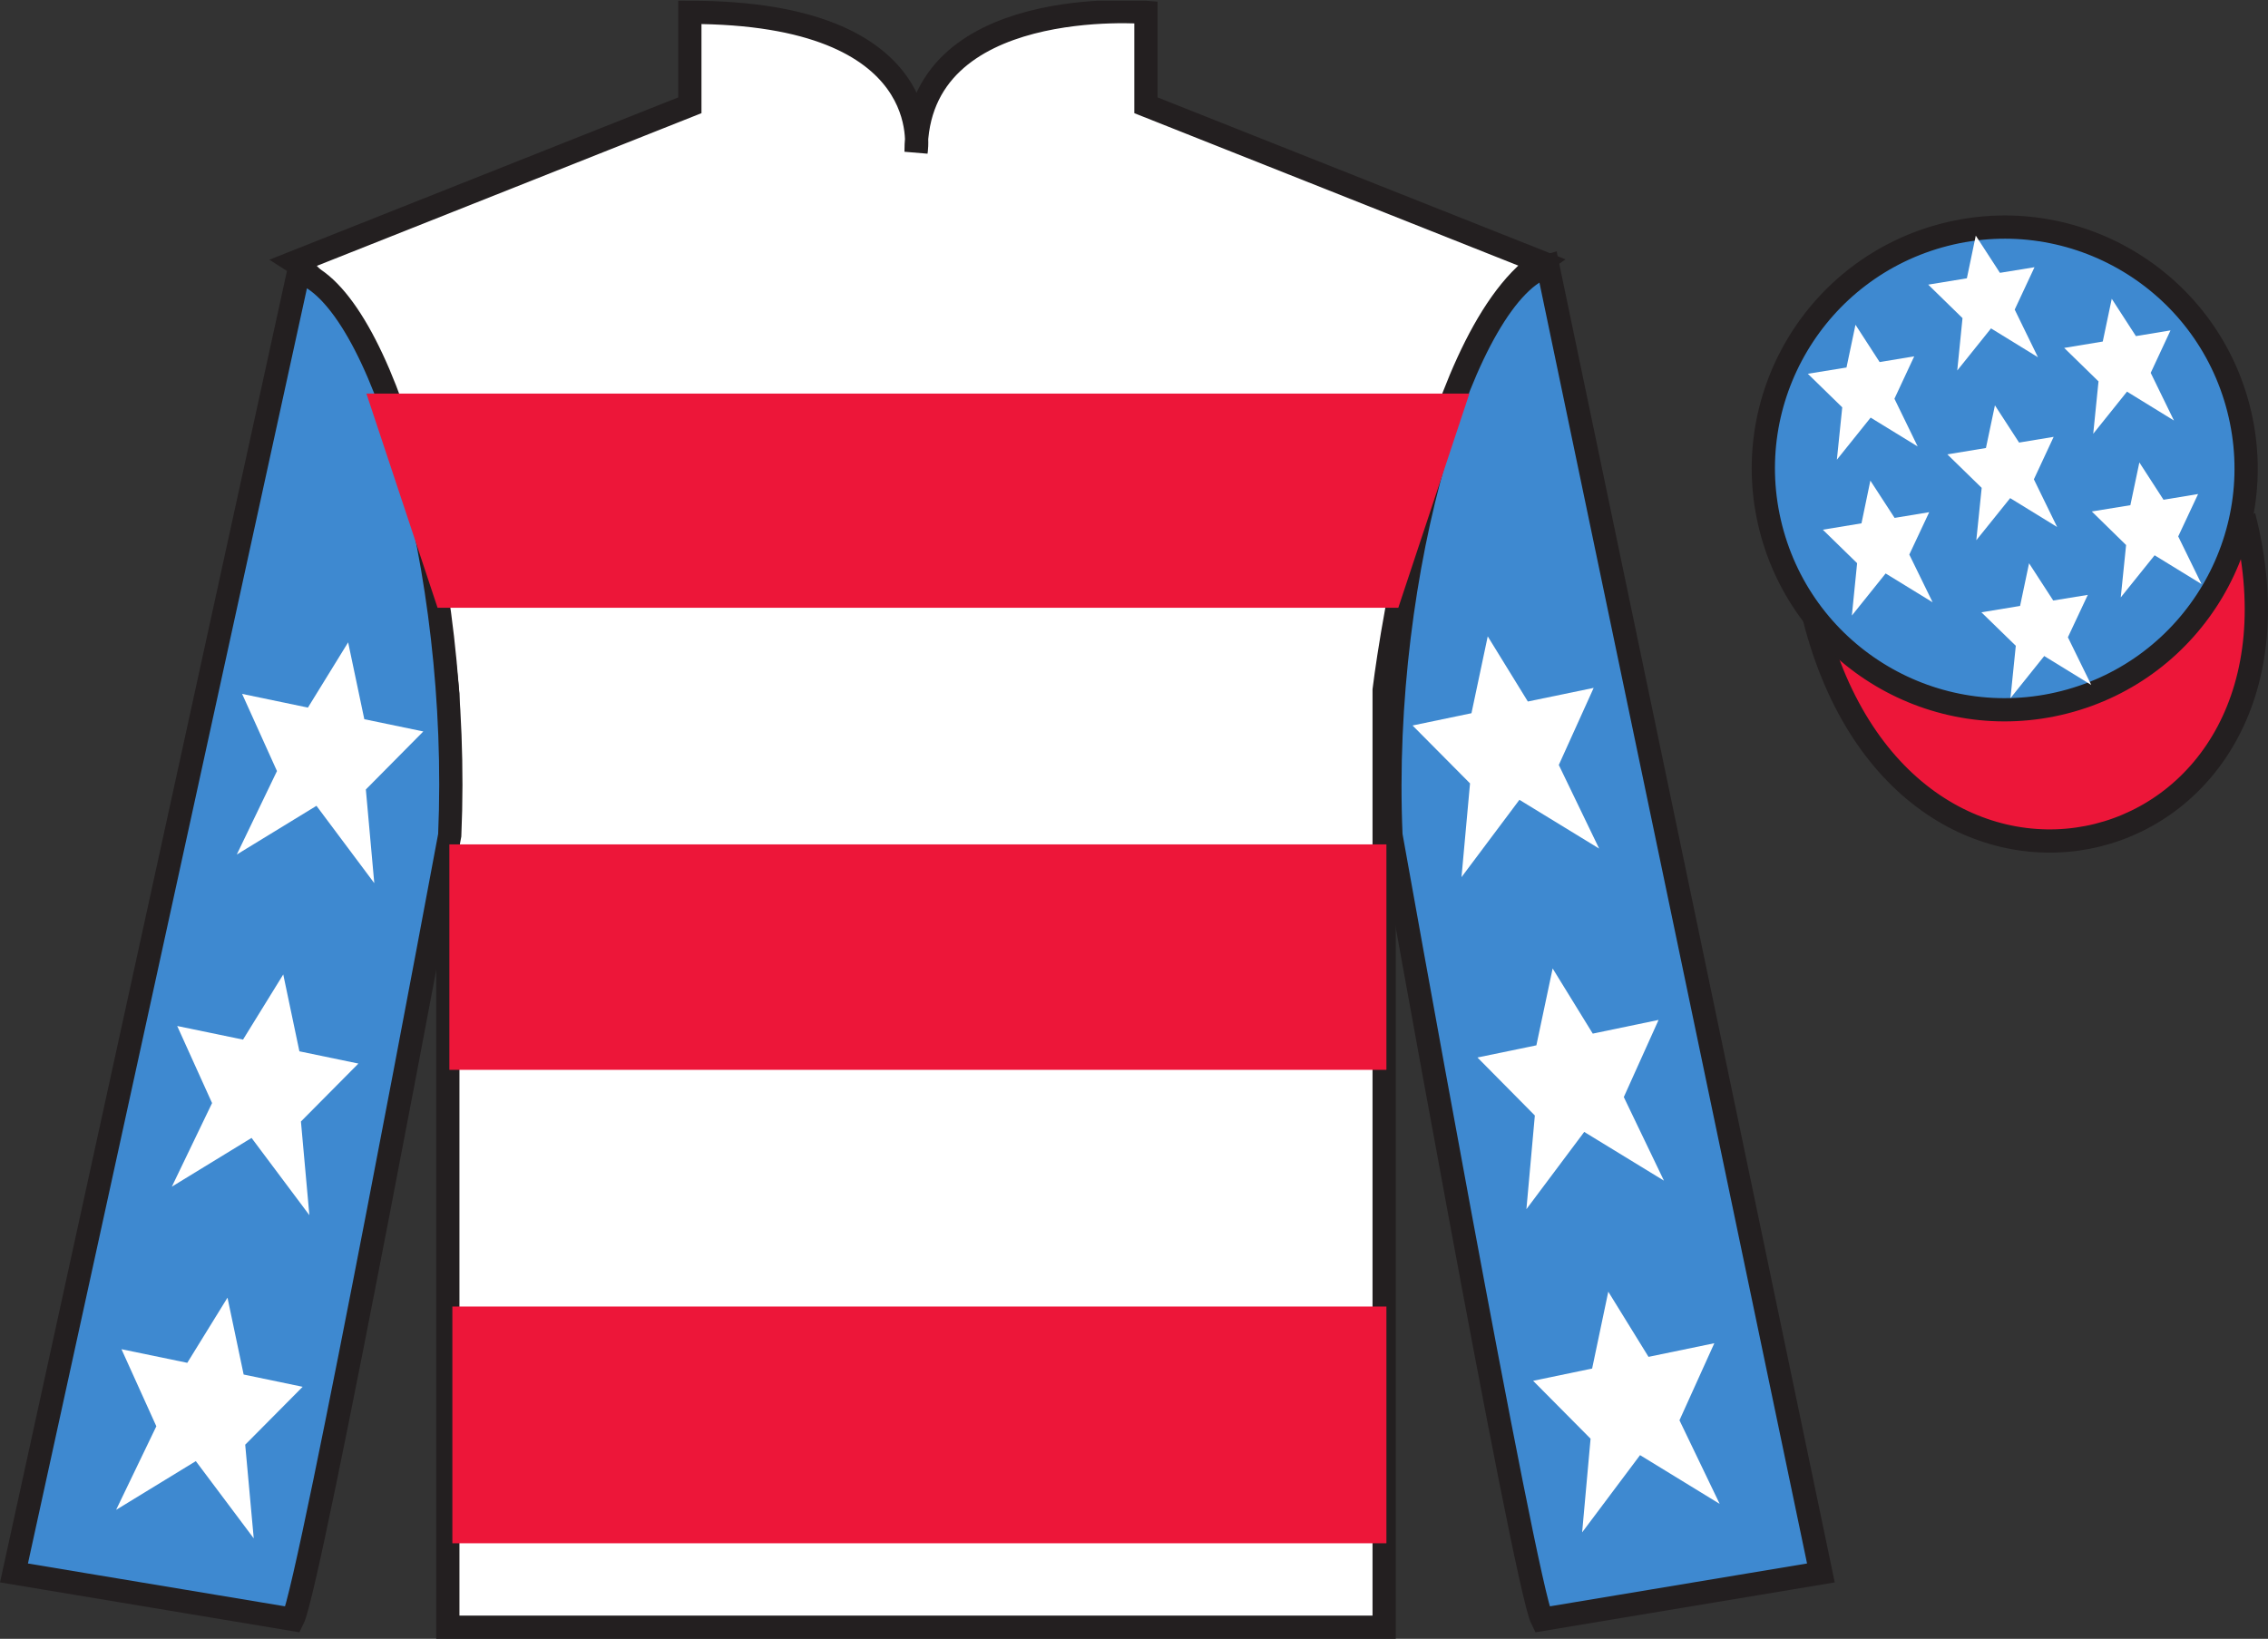 <?xml version="1.0" encoding="UTF-8"?>
<svg xmlns="http://www.w3.org/2000/svg" xmlns:xlink="http://www.w3.org/1999/xlink" width="97.59pt" height="70.53pt" viewBox="0 0 97.59 70.53" version="1.1">
<rect x="0" y="0" width="97.59" height="70.53" fill="#333333" stroke="none"/>
<defs>
<clipPath id="clip1">
  <path d="M 0 70.531 L 97.59 70.531 L 97.59 0.031 L 0 0.031 L 0 70.531 Z M 0 70.531 "/>
</clipPath>
</defs>
<g id="surface0">
<g clip-path="url(#clip1)" clip-rule="nonzero">
<path style=" stroke:none;fill-rule:nonzero;fill:rgb(100%,100%,100%);fill-opacity:1;" d="M 12.684 11.281 C 12.684 11.281 17.77 14.531 19.27 29.863 C 19.27 29.863 19.27 44.863 19.27 70.031 L 59.559 70.031 L 59.559 29.695 C 59.559 29.695 61.352 14.695 66.309 11.281 L 49.309 4.531 L 49.309 0.531 C 49.309 0.531 39.418 -0.305 39.418 6.531 C 39.418 6.531 40.434 0.531 29.684 0.531 L 29.684 4.531 L 12.684 11.281 "/>
<path style="fill:none;stroke-width:10;stroke-linecap:butt;stroke-linejoin:miter;stroke:rgb(13.73%,12.16%,12.549%);stroke-opacity:1;stroke-miterlimit:4;" d="M 126.836 592.487 C 126.836 592.487 177.695 559.987 192.695 406.667 C 192.695 406.667 192.695 256.667 192.695 4.987 L 595.586 4.987 L 595.586 408.347 C 595.586 408.347 613.516 558.347 663.086 592.487 L 493.086 659.987 L 493.086 699.987 C 493.086 699.987 394.18 708.347 394.18 639.987 C 394.18 639.987 404.336 699.987 296.836 699.987 L 296.836 659.987 L 126.836 592.487 Z M 126.836 592.487 " transform="matrix(0.1,0,0,-0.1,0,70.53)"/>
<path style=" stroke:none;fill-rule:nonzero;fill:rgb(24.53%,53.66%,81.613%);fill-opacity:1;" d="M 12.602 69.695 C 13.352 68.195 19.352 35.945 19.352 35.945 C 19.852 24.445 16.352 12.695 12.852 11.695 L 0.602 67.695 L 12.602 69.695 "/>
<path style="fill:none;stroke-width:10;stroke-linecap:butt;stroke-linejoin:miter;stroke:rgb(13.73%,12.16%,12.549%);stroke-opacity:1;stroke-miterlimit:4;" d="M 126.016 8.347 C 133.516 23.347 193.516 345.847 193.516 345.847 C 198.516 460.847 163.516 578.347 128.516 588.347 L 6.016 28.347 L 126.016 8.347 Z M 126.016 8.347 " transform="matrix(0.1,0,0,-0.1,0,70.53)"/>
<path style=" stroke:none;fill-rule:nonzero;fill:rgb(24.53%,53.66%,81.613%);fill-opacity:1;" d="M 78.352 67.695 L 66.602 11.445 C 63.102 12.445 59.352 24.445 59.852 35.945 C 59.852 35.945 65.602 68.195 66.352 69.695 L 78.352 67.695 "/>
<path style="fill:none;stroke-width:10;stroke-linecap:butt;stroke-linejoin:miter;stroke:rgb(13.73%,12.16%,12.549%);stroke-opacity:1;stroke-miterlimit:4;" d="M 783.516 28.347 L 666.016 590.847 C 631.016 580.847 593.516 460.847 598.516 345.847 C 598.516 345.847 656.016 23.347 663.516 8.347 L 783.516 28.347 Z M 783.516 28.347 " transform="matrix(0.1,0,0,-0.1,0,70.53)"/>
<path style="fill-rule:nonzero;fill:rgb(92.863%,8.783%,22.277%);fill-opacity:1;stroke-width:10;stroke-linecap:butt;stroke-linejoin:miter;stroke:rgb(13.73%,12.16%,12.549%);stroke-opacity:1;stroke-miterlimit:4;" d="M 780.703 439.245 C 820.391 283.62 1004.336 331.198 965.547 483.191 " transform="matrix(0.1,0,0,-0.1,0,70.53)"/>
<path style=" stroke:none;fill-rule:nonzero;fill:rgb(24.53%,53.66%,81.613%);fill-opacity:1;" d="M 88.828 30.223 C 94.387 28.805 97.742 23.148 96.324 17.594 C 94.906 12.035 89.25 8.68 83.691 10.098 C 78.137 11.516 74.781 17.172 76.199 22.727 C 77.617 28.285 83.27 31.641 88.828 30.223 "/>
<path style="fill:none;stroke-width:10;stroke-linecap:butt;stroke-linejoin:miter;stroke:rgb(13.73%,12.16%,12.549%);stroke-opacity:1;stroke-miterlimit:4;" d="M 888.281 403.073 C 943.867 417.253 977.422 473.816 963.242 529.362 C 949.062 584.948 892.5 618.503 836.914 604.323 C 781.367 590.144 747.812 533.581 761.992 478.034 C 776.172 422.448 832.695 388.894 888.281 403.073 Z M 888.281 403.073 " transform="matrix(0.1,0,0,-0.1,0,70.53)"/>
<path style=" stroke:none;fill-rule:nonzero;fill:rgb(100%,100%,100%);fill-opacity:1;" d="M 12.188 41.938 L 10.457 44.742 L 7.625 44.156 L 9.125 47.473 L 7.395 51.07 L 10.824 48.973 L 13.312 52.297 L 12.949 48.266 L 15.422 45.773 L 12.883 45.246 L 12.188 41.938 "/>
<path style=" stroke:none;fill-rule:nonzero;fill:rgb(100%,100%,100%);fill-opacity:1;" d="M 9.789 55.848 L 8.059 58.652 L 5.227 58.066 L 6.727 61.383 L 4.996 64.98 L 8.426 62.883 L 10.918 66.207 L 10.551 62.176 L 13.023 59.684 L 10.484 59.156 L 9.789 55.848 "/>
<path style=" stroke:none;fill-rule:nonzero;fill:rgb(100%,100%,100%);fill-opacity:1;" d="M 14.98 27.645 L 13.25 30.453 L 10.418 29.863 L 11.918 33.184 L 10.188 36.777 L 13.617 34.68 L 16.105 38.008 L 15.742 33.977 L 18.215 31.48 L 15.676 30.953 L 14.98 27.645 "/>
<path style=" stroke:none;fill-rule:nonzero;fill:rgb(100%,100%,100%);fill-opacity:1;" d="M 66.809 41.68 L 68.535 44.484 L 71.367 43.895 L 69.871 47.215 L 71.598 50.812 L 68.168 48.715 L 65.68 52.039 L 66.043 48.008 L 63.574 45.512 L 66.109 44.988 L 66.809 41.68 "/>
<path style=" stroke:none;fill-rule:nonzero;fill:rgb(100%,100%,100%);fill-opacity:1;" d="M 69.203 55.59 L 70.934 58.395 L 73.766 57.809 L 72.266 61.125 L 73.996 64.723 L 70.57 62.625 L 68.078 65.949 L 68.441 61.918 L 65.969 59.426 L 68.508 58.898 L 69.203 55.59 "/>
<path style=" stroke:none;fill-rule:nonzero;fill:rgb(100%,100%,100%);fill-opacity:1;" d="M 64.016 27.387 L 65.742 30.191 L 68.574 29.605 L 67.074 32.922 L 68.809 36.52 L 65.379 34.422 L 62.887 37.75 L 63.254 33.715 L 60.781 31.223 L 63.316 30.695 L 64.016 27.387 "/>
<path style=" stroke:none;fill-rule:nonzero;fill:rgb(100%,100%,100%);fill-opacity:1;" d="M 87.309 24.242 L 86.922 26.078 L 85.258 26.352 L 86.738 27.793 L 86.508 30.047 L 87.961 28.234 L 89.984 29.477 L 88.98 27.426 L 89.836 25.602 L 88.348 25.844 L 87.309 24.242 "/>
<path style=" stroke:none;fill-rule:nonzero;fill:rgb(100%,100%,100%);fill-opacity:1;" d="M 90.867 12.859 L 90.48 14.699 L 88.82 14.973 L 90.297 16.414 L 90.07 18.668 L 91.523 16.855 L 93.543 18.098 L 92.543 16.047 L 93.395 14.219 L 91.906 14.465 L 90.867 12.859 "/>
<path style=" stroke:none;fill-rule:nonzero;fill:rgb(100%,100%,100%);fill-opacity:1;" d="M 92.055 19.902 L 91.668 21.742 L 90.008 22.012 L 91.484 23.457 L 91.254 25.711 L 92.711 23.898 L 94.73 25.137 L 93.727 23.086 L 94.582 21.262 L 93.094 21.508 L 92.055 19.902 "/>
<path style=" stroke:none;fill-rule:nonzero;fill:rgb(100%,100%,100%);fill-opacity:1;" d="M 79.84 13.977 L 79.453 15.816 L 77.789 16.086 L 79.27 17.531 L 79.039 19.785 L 80.492 17.973 L 82.516 19.215 L 81.516 17.16 L 82.367 15.336 L 80.879 15.582 L 79.84 13.977 "/>
<path style=" stroke:none;fill-rule:nonzero;fill:rgb(100%,100%,100%);fill-opacity:1;" d="M 85.84 17.445 L 85.453 19.281 L 83.793 19.555 L 85.27 20.996 L 85.039 23.25 L 86.496 21.438 L 88.516 22.68 L 87.516 20.629 L 88.367 18.801 L 86.879 19.047 L 85.84 17.445 "/>
<path style=" stroke:none;fill-rule:nonzero;fill:rgb(100%,100%,100%);fill-opacity:1;" d="M 80.48 20.684 L 80.098 22.523 L 78.434 22.797 L 79.91 24.238 L 79.684 26.492 L 81.137 24.68 L 83.16 25.922 L 82.156 23.867 L 83.012 22.043 L 81.523 22.289 L 80.48 20.684 "/>
<path style=" stroke:none;fill-rule:nonzero;fill:rgb(100%,100%,100%);fill-opacity:1;" d="M 85.016 10.141 L 84.633 11.977 L 82.969 12.25 L 84.445 13.691 L 84.219 15.945 L 85.672 14.133 L 87.691 15.375 L 86.691 13.324 L 87.543 11.5 L 86.055 11.742 L 85.016 10.141 "/>
<path style=" stroke:none;fill-rule:nonzero;fill:rgb(92.863%,8.783%,22.277%);fill-opacity:1;" d="M 15.766 16.938 L 63.227 16.938 L 60.168 26.156 L 18.828 26.156 L 15.766 16.938 "/>
<path style=" stroke:none;fill-rule:nonzero;fill:rgb(92.863%,8.783%,22.277%);fill-opacity:1;" d="M 19.336 46.043 L 59.656 46.043 L 59.656 36.34 L 19.336 36.34 L 19.336 46.043 Z M 19.336 46.043 "/>
<path style=" stroke:none;fill-rule:nonzero;fill:rgb(92.863%,8.783%,22.277%);fill-opacity:1;" d="M 19.465 66.418 L 59.656 66.418 L 59.656 56.23 L 19.465 56.23 L 19.465 66.418 Z M 19.465 66.418 "/>
</g>
</g>
</svg>
